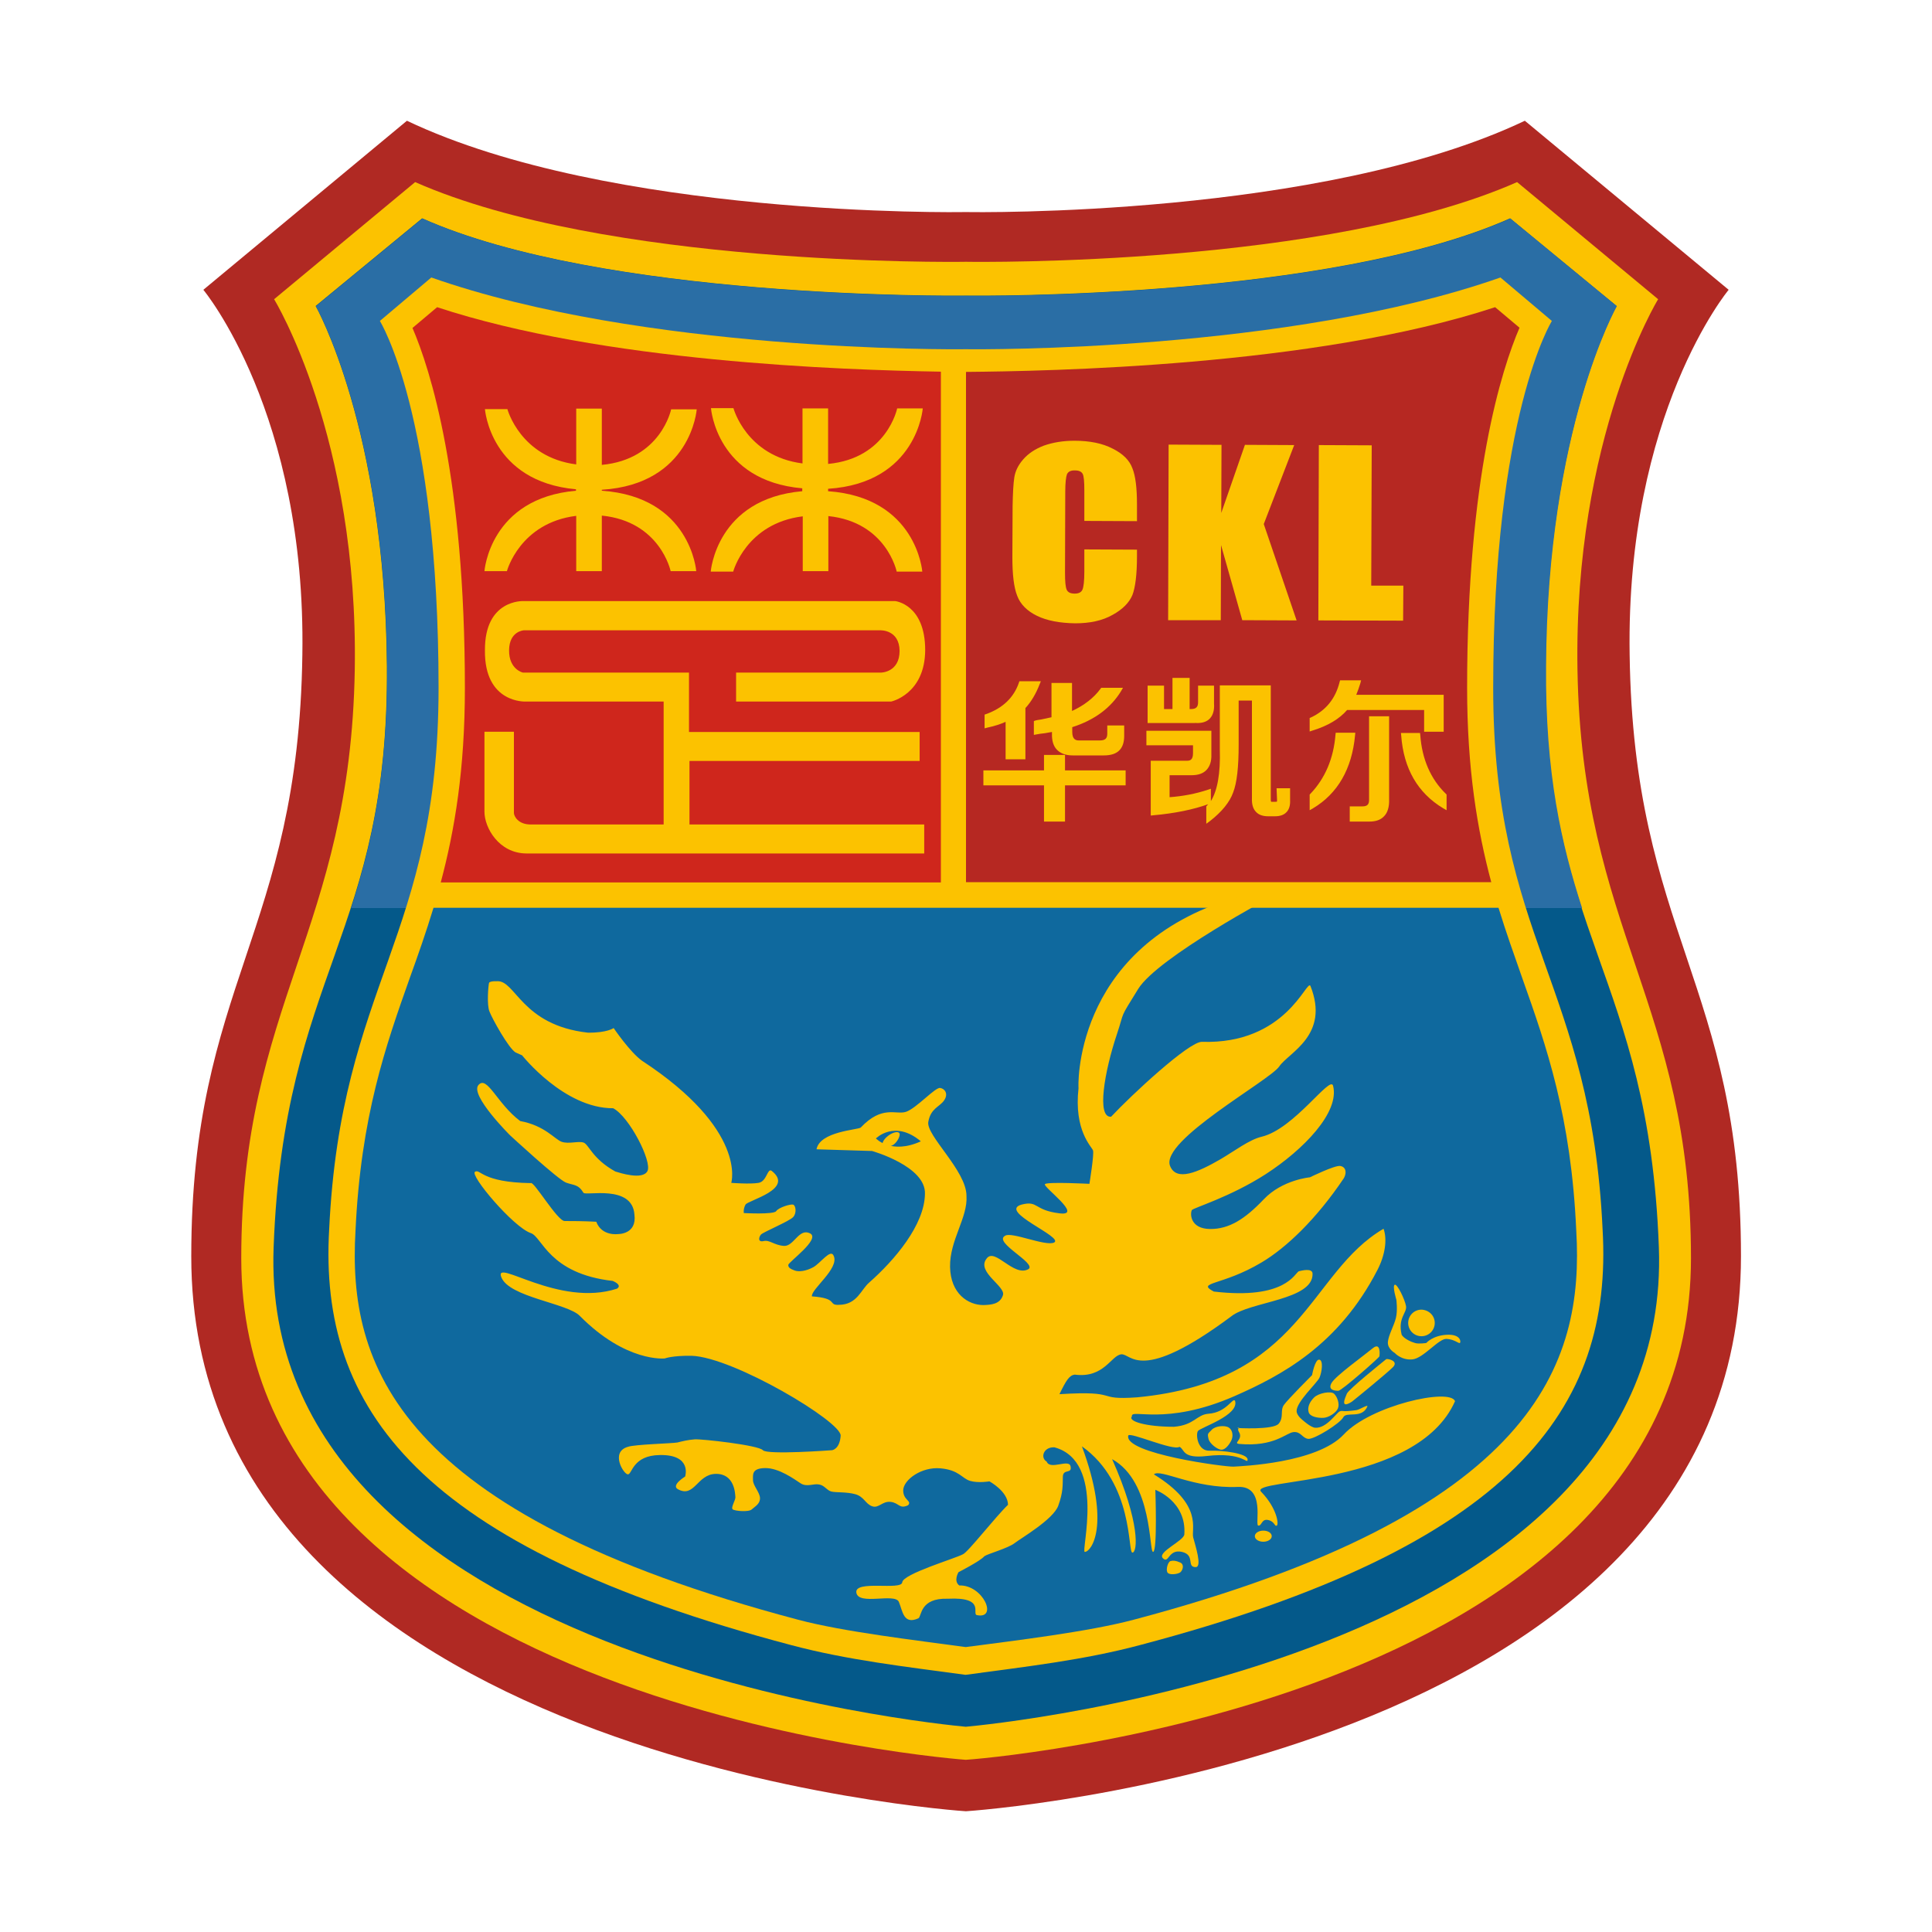 <svg version="1.1" xmlns="http://www.w3.org/2000/svg" xmlns:xlink="http://www.w3.org/1999/xlink" x="0px" y="0px"
	 viewBox="0 0 800 800" enable-background="new 0 0 800 800" xml:space="preserve">
<g>
	<path fill="#B02923" d="M674.8,271.1c-1.6-100,41-151.1,41-151.1l-84.4-70C547.3,90,403.2,87.9,400,87.8l0,0h-0.1h-0.1l0,0
		C396.6,87.9,252.6,90,168.5,50l-84.3,70c0,0,42.6,51,41,151.1c-1.6,115.4-46,136.5-46,249.1C79.1,729.2,399.9,750,399.9,750h0.1
		c0,0,321-20.8,320.9-229.9C720.9,407.5,676.4,386.5,674.8,271.1z"/>
	<path fill="#FCC200" d="M700.2,521c0-105.3-45.2-135.6-47-243.6c-1.6-96.6,33.4-153.5,33.4-153.5l-58.4-48.5
		c-78.9,34.8-222.3,33.1-228.1,33l0,0H400h-0.1l0,0c-5.8,0.1-149.1,1.8-228-33l-58.4,48.5c0,0,35,56.9,33.4,153.5
		c-1.8,108-47,138.3-47,243.6c0,186,299.9,207.7,300,207.7l0,0l0,0l0,0l0,0C400.1,728.8,700.2,707,700.2,521z"/>
	<path fill="#04598A" d="M686.9,516.5c-4.2-113.8-47.8-129.1-47-240.9c0.8-98.3,29.5-148.9,29.5-148.9l-44.1-36.3
		c-74.8,33.3-219.5,32.1-225.2,32l0,0H400h-0.1l0,0c-5.8,0.1-150.4,1.3-225.1-32l-44.1,36.3c0,0,28.7,50.6,29.5,148.9
		c0.9,111.7-42.7,127.1-46.9,240.9C106.9,687.3,390.1,714.1,399.8,715l0,0h0.1c0.1,0,0.1,0,0.1,0l0,0
		C409.9,714.1,693.2,687.3,686.9,516.5z"/>
	<path fill="#2A6EA5" d="M669.5,126.8l-44.1-36.3c-74.8,33.3-219.5,32.1-225.2,32l0,0h-0.1H400l0,0c-5.8,0.1-150.4,1.3-225.1-32
		l-44.1,36.3c0,0,28.7,50.6,29.5,148.9c0.3,44.7-6.4,73.9-14.9,100.3h509.7c-8.5-26.3-15.3-55.6-14.9-100.3
		C640.7,177.4,669.5,126.8,669.5,126.8z"/>
	<path fill="#FCC200" d="M663.6,509.1c-4.7-101.9-45.3-120.4-45.3-224.3c0-113.1,24.3-151.9,24.3-151.9l-21.3-18
		c-87.6,30.8-215.5,29.8-221.3,29.7l0,0h-0.1h-0.1l0,0c-5.7,0.1-133.6,1.1-221.2-29.7l-21.3,18c0,0,24.3,38.8,24.3,151.9
		c0,103.8-40.5,122.4-45.3,224.3C132,583,172.9,640.3,327.6,681.2c23.3,6.2,47.1,8.9,72.1,12.3l0,0h0.1h0.1l0,0
		c25-3.4,48.9-6.1,72.1-12.3C627,640.3,667.9,583.1,663.6,509.1z"/>
	<path fill="#0F699E" d="M630.3,404.9c-3.3-9.4-6.7-18.9-9.8-29h-441c-3.1,10.2-6.4,19.6-9.8,29c-10,28.2-20.3,57.4-22.5,104.8
		c-3.2,54.8,16.1,116.7,183.3,161c18.8,5,48.8,8.5,69.3,11.3l0,0h0.1h0.1l0,0c20.5-2.7,50.6-6.3,69.4-11.3
		c167.2-44.3,186.5-106.2,183.3-161C650.6,462.3,640.3,433.1,630.3,404.9z"/>
	<path fill="#B62822" d="M619.1,127.2C544,151.9,432.8,153.7,400,154v211.3h217.5c-5.8-21.7-10-46.9-10-80.5
		c0-87.2,14.3-131.9,21.7-149.1L619.1,127.2z"/>
	<path fill="#CF261C" d="M389.6,365.3V153.9c-41.6-0.7-140.1-4.1-208.6-26.7l-10.2,8.6c7.4,17.2,21.7,61.9,21.7,149.1
		c0,33.6-4.2,58.8-10,80.5h207.1V365.3z"/>
</g>
<g>
	<g>
		<path fill="#FCC200" d="M428.1,298.6v5.7l1.1-0.2c0.8-0.2,1.9-0.3,3.5-0.5c1.2-0.2,2.1-0.4,2.9-0.5v0.6c-0.1,3,0.6,5.3,2.1,6.8
			s3.6,2.3,6.5,2.3h12.4h0.5c2.9,0,5.1-0.7,6.5-2.2c1.3-1.4,1.9-3.3,1.9-5.9v-4.3h-7v3.4c0,2-0.9,2.8-3.1,2.8H447h-0.3
			c-1.2,0-2.7-0.4-2.7-3.5v-2c9.1-2.9,15.9-7.9,20.2-14.9l0.8-1.4h-9l-0.3,0.4c-2.8,3.8-6.8,6.9-11.8,9.2v-11.6h-8.5V297
			c-1,0.2-2.4,0.5-4.2,0.9c-1.2,0.2-2.1,0.3-2.6,0.5L428.1,298.6z"/>
		<polygon fill="#FCC200" points="441,312.6 432.3,312.6 432.3,319 407.2,319 407.2,325.2 432.3,325.2 432.3,340.2 441,340.2 
			441,325.2 466.1,325.2 466.1,319 441,319 		"/>
		<path fill="#FCC200" d="M416.4,298.9v15.5h8.2v-21.2c2.4-2.6,4.4-6,5.9-9.9l0.5-1.2h-8.9l-0.2,0.6c-2.1,6.1-6.6,10.5-13.6,13
			l-0.6,0.2v5.7l1.1-0.3C411.6,300.7,414.2,299.9,416.4,298.9z"/>
		<path fill="#FCC200" d="M495.7,299.4c2.3,0,4.1-0.6,5.3-1.9c1.3-1.4,1.9-3.5,1.7-6.2v-7.4h-6.6v6.9c0,2-0.9,2.8-2.9,2.8h-0.6
			v-12.9h-7.1v12.9H482v-9.7h-6.8v15.5h19.4C495.1,299.3,495.4,299.4,495.7,299.4z"/>
		<path fill="#FCC200" d="M528.8,331.3c0,0.4,0,0.6-0.1,0.6c0,0.1-0.2,0.1-0.6,0.1c-0.1,0-0.2,0-0.5,0h-0.8h-0.3
			c-0.1,0-0.3,0-0.3-0.9v-47.3h-21.1v26.5c0.3,9.9-1,17.1-3.7,21.4v-5.1l-1.2,0.4c-5.1,1.7-10.4,2.7-15.9,3.1V321h8.6h0.5
			c2.7,0,4.8-0.7,6.2-2.2c1.4-1.5,2.1-3.6,2-6.4v-9.8h-26.9v6H494v3.3c0,2.7-1.2,3.1-2.4,3.1c-0.1,0-0.2,0-0.4,0h-14.7v22.7l1-0.1
			c9-0.8,16.7-2.4,22.8-4.6c-0.2,0.2-0.4,0.4-0.5,0.6l-0.3,0.3v7.2l1.5-1.1c5-3.9,8.2-7.9,9.6-11.8c1.6-4.1,2.3-10.6,2.3-19.9v-18.2
			h5.5v40.5c-0.1,2.5,0.5,4.4,1.7,5.6c1.1,1.2,2.8,1.8,5,1.8h0.4h2.5c2.1,0,3.7-0.6,4.7-1.7c1.1-1.1,1.6-2.8,1.5-5v-4.9h-5.6
			L528.8,331.3z"/>
		<path fill="#FCC200" d="M561.2,303.4h-8.1l-0.1,0.8c-0.8,9.9-4.3,18.1-10.4,24.5l-0.3,0.3v6.5l1.4-0.8
			c10.2-6.1,16.1-16.3,17.4-30.2L561.2,303.4z"/>
		<path fill="#FCC200" d="M557.8,294h31.9v9h8.1v-15.3h-36.2c0.6-1.5,1.2-3.1,1.7-4.8l0.3-1.2h-8.7l-0.2,0.7
			c-1.7,6.9-5.7,11.8-11.9,14.7l-0.5,0.2v5.6l1.2-0.4C550,300.5,554.7,297.6,557.8,294z"/>
		<path fill="#FCC200" d="M566.9,331.3c0,1.8-0.8,2.6-2.7,2.6h-5.3v6.3h8.1c2.7,0,4.7-0.7,6.1-2.2c1.5-1.5,2.2-3.9,2.1-7v-34.4h-8.3
			L566.9,331.3L566.9,331.3z"/>
		<path fill="#FCC200" d="M598.7,328.7c-6.3-6.1-9.9-14.4-10.6-24.4l-0.1-0.8h-7.9l0.1,1c1,13.8,6.9,23.9,17.4,30.2l1.4,0.8V329
			L598.7,328.7z"/>
	</g>
	<g>
		<path fill="#FCC200" d="M460.8,185.8c-4.2-2.2-9.5-3.3-15.9-3.3c-4.7,0-8.9,0.7-12.6,2c-3.7,1.4-6.5,3.3-8.6,5.7s-3.3,4.9-3.7,7.5
			c-0.4,2.6-0.6,6.5-0.7,11.8l-0.1,21.2c0,7.1,0.6,12.5,2,16c1.3,3.5,4.1,6.3,8.2,8.3s9.4,3,15.8,3.1c6.1,0,11.3-1.1,15.5-3.5
			c4.2-2.3,6.9-5.1,8.2-8.2c1.2-3.1,1.9-8.5,1.9-16v-2.8l-21.8-0.1v9.1c0,4-0.3,6.5-0.8,7.6s-1.6,1.6-3.2,1.6
			c-1.7,0-2.8-0.5-3.3-1.6s-0.7-3.4-0.7-6.9l0.1-33.7c0-3.7,0.3-6.1,0.7-7.2c0.5-1.1,1.6-1.7,3.4-1.6c1.6,0,2.6,0.5,3.1,1.4
			s0.7,3.2,0.7,6.9v12.6l21.8,0.1v-6.9c0-6.8-0.6-11.8-1.9-15C467.7,190.6,465,187.9,460.8,185.8z"/>
		<polygon fill="#FCC200" points="535.9,184.3 515.5,184.2 505.7,212.4 505.8,184.2 483.9,184.1 483.7,256.8 505.5,256.8 
			505.6,225.7 514.4,256.8 536.9,256.9 523.3,217 		"/>
		<polygon fill="#FCC200" points="567.8,242.5 568,184.4 546.1,184.3 545.9,256.9 581,257 581.1,242.5 		"/>
	</g>
</g>
<g>
	<path fill="#FCC200" d="M200.6,236.5h9.3c0,0,5.3-20,28.7-22.9v22.9h10.6v-23c24.2,2.4,28.5,23,28.5,23h10.6
		c0,0-2.3-30.8-39.1-33.3v-0.4c37-2.3,39.3-33.3,39.3-33.3h-10.6c0,0-4.2,20.7-28.7,23v-23.3h-10.6v23.1
		c-23.2-3-28.5-22.9-28.5-22.9h-9.3c0,0,2.2,30,37.7,33.2v0.6C202.8,206.3,200.6,236.5,200.6,236.5z"/>
	<path fill="#FCC200" d="M294.3,236.7h9.3c0,0,5.3-20,28.8-22.9v22.7H343v-22.8c24.1,2.5,28.3,23,28.3,23h10.6c0,0-2.3-30.7-39-33.3
		v-1c36.9-2.4,39.2-33.3,39.2-33.3h-10.6c0,0-4.2,20.7-28.6,23v-23h-10.6v22.8c-23.3-3-28.6-22.9-28.6-22.9h-9.3
		c0,0,2.2,30.1,37.8,33.2v1.2C296.6,206.5,294.3,236.7,294.3,236.7z"/>
	<path fill="#FCC200" d="M285.3,315.1h95.5v-12h-95.5v-12.6v-11.9v-0.1h-68.8c0,0-5.8-1.3-5.7-9.3c0.1-7.9,6.1-8.2,6.1-8.2h147.7
		c0,0,7.8-0.3,7.9,8.5c0,8.9-7.6,9-7.6,9h-60.1v12H369c0,0,14-3,14.1-21.3c0-19-12.4-20.3-12.4-20.3h-154c0,0-16-0.8-15.9,20.3
		c-0.3,22.2,16.9,21.3,16.9,21.3h57.1V303v12v26.4c-29.1,0-53.2,0-55.1,0c-5.1,0-6.9-3.4-6.9-4.8s0-33.6,0-33.6h-12.2
		c0,0,0,26.4,0,33.1s6,17.2,17.3,17.3c8.8,0,164.8,0,164.8,0v-12c0,0-52,0-97.2,0v-26.3H285.3z"/>
</g>
<g>
	<path fill="#FCC200" d="M205.8,406.3c7.7-0.5,10.1,18.2,37.6,21.3c8,0.1,10.7-1.9,10.7-1.9s6.7,9.9,11.7,13.5
		c43.8,28.7,37,50.6,37,50.6s7.8,0.6,11.3,0s3.6-6.2,5.4-5c9.7,7.6-9.8,12.2-10.8,14s-0.7,3.5-0.7,3.5s12.4,0.7,13.4-0.8
		s5.9-3,7-2.7s1.6,3.5,0,5.2s-12.4,6.2-13.3,7.2s-1.4,3.3,1.1,2.7s4.3,1.7,8.4,2s6.2-7.5,10.8-5.2c4.6,2.3-9,11.9-9,13.1
		c0,1.2,1.1,1.7,2.7,2.3s4.6,0.3,7.7-1.4c3-1.7,7.2-7.8,8.4-4.7c2.5,5.2-9.5,13.9-9,16.8c11.1,0.8,6.5,3.7,11.1,3.5
		c7.7,0,9.2-6.4,12.7-9.3c10.4-9.2,22.8-23.7,23-36.6c0.5-11.5-21.9-17.8-21.9-17.8l-23-0.7c1.4-7.4,16.9-8,18.3-9
		c8.9-9.4,14.5-5.2,18.7-6.5c4.3-1.4,12.2-10.3,14.2-9.9c2,0.3,3.5,2.5,1.6,5.2s-5.5,3.2-6.5,8.8c-1.1,5.6,15.8,20.2,15.8,30.7
		c0.6,9-7,18.3-6.8,29.4c0.2,11.1,7.5,15.8,13.8,15.8c3.1-0.1,6.9-0.3,8.1-4.1c1.2-3.7-11.1-9.6-6.8-15.1c3.4-4.9,11.2,7.8,17.4,4.3
		c3.4-2.5-14.8-11.1-9.7-13.8c2.6-1.8,16.7,4.5,20.3,2.8c4.1-2.3-23.4-12.9-13.5-15.7c7-1.8,5,2.3,15.6,3.6
		c10.5,1.4-7.1-11.1-5.9-12.1s18.4-0.1,18.4-0.1s2-12.2,1.5-13.8c-0.5-1.6-8-8.1-6-25.9c-0.1,0.9-3-56.7,61.8-77.8
		c7.1-3,19.2-2,19.2-2s-48.2,25.7-56.3,38.8c-8.1,13.1-5.4,8.5-8.8,18.7c-5.2,15.5-8.5,34.8-2.4,34.2c8.3-8.9,32.3-31.2,37.6-31
		c34.8,1.1,43.3-25.9,44.9-23.2c8.2,20.5-9,27.6-12.9,33.4s-49.4,30.7-45.2,41.2c2.6,6.5,11.4,2.7,20.9-2.8c5.8-3.4,11.9-8.1,17-9.3
		c13.5-3.2,28.5-25.7,29.6-21.1c2.8,11-12.3,26.5-27.9,36.6c-14.9,9.6-30.2,14-30.6,14.9c-0.8,1.7-0.5,7.7,7.5,7.8
		c8,0.1,14.6-4.2,22.3-12.3c7.7-8.1,19.1-9.1,19.1-9.1s10.2-5,12.5-4.7s2.9,2.6,1.6,5c-11.4,17-23.9,28.9-34.2,35
		c-16.3,9.7-27.2,8-19.7,12c29.7,3.5,33.5-7.6,35.2-8.4c1.3-0.3,5.5-1.4,5.7,0.9c0.5,11.1-26.1,11.6-33.7,17.8
		c-37.9,28.2-41.3,15.3-45.5,15.7s-7.1,10-19.3,8.4c-2.2,0.3-3.5,2.3-6.3,8.1c26-1.6,14,2.6,32.2,1.3c68.9-6.6,70.7-51.5,102-69.8
		c1.6,4.5,0.6,11-2.5,17c-16.1,31.3-39.9,43.8-59.2,52.3c-28.8,12.6-43.1,4.9-42.5,8.4c-1.8,2,5.8,4.3,17.4,4.3
		c8.5-0.7,9.3-5,14.3-5.4c7.5-0.5,10-6.8,11-5.4c1.9,6.1-14.5,11.1-15.4,12.6c-0.9,1.6-0.1,8.4,5,8.1c5.1-0.2,15.5,1.1,15.6,3.6
		c0,2.5-1.6-3.2-16.9-1.4c-10.3,1.2-9.1-2.8-11.3-3.8c-2.6,1.8-20.4-6.2-21.2-4.7c-2,7.5,40.4,13.1,43.6,12.9
		c3.2-0.2,34.5-1.4,45.6-13.3c11.1-12,44-19.4,46.1-13.8c-15.8,35.7-85.8,31.8-80.3,37.5c6.5,6.7,7.4,13.4,6.5,14s-0.8-1.7-3.6-2.3
		s-2.6,2.6-4.1,2.3s3.2-16.5-8.4-16c-18.2,0.8-32.1-7.7-34.8-5.2c20.7,12.7,15.3,22.8,16.3,26.2c0.9,3.4,3.7,12,1.1,12.2
		c-4.1,0.1-0.1-5-5.8-6.3c-5.7-1.3-5.4,5.2-7.9,2.6c-2.4-2.5,8.6-7.1,8.9-9.8c1-13.8-12-18.5-12-18.5s0.9,25.3-0.9,25.7
		c-1.8,0.5,0-29-17-38.4c11.8,26.5,10.5,38.7,8.4,38.7c-2,0,0.6-28.7-20.9-44c12.2,33,3.7,43.8,1.2,43.7
		c-1.8,0.3,8.9-37.5-12.6-43.3c-4.6-0.2-5.9,4.4-3.2,5.9c1.4,3.7,9.3-1.3,9.9,2c0.7,3.3-3.1,0.8-3.2,4.3c-0.1,3.4,0.2,6.2-1.9,12
		c-2.1,5.7-15.4,13.4-18.1,15.5s-11.1,4.4-12.5,5.4c-1.5,1.9-10.7,6.6-10.7,6.6s-2.2,3.6,0.3,5.5c9.9-0.3,16.1,14,7.4,12.3
		c-2.5-0.3,3.9-7.6-12.1-6.8c-11.7-0.4-10.8,7.3-12.2,8.1c-6.2,2.8-6.5-2.9-8.1-6.8c-1.7-3.8-16.7,1.6-17.6-3.8
		c-0.9-5.4,18.7-0.8,19-4.3s22.1-9.9,25.1-11.6c2-0.7,13.3-15.3,18.7-20.5c-0.1-5.6-7.7-9.7-7.7-9.7s-4.6,0.8-8-0.2
		s-4.5-4.5-12.3-5.2s-15.2,4.7-15.4,9c-0.1,4.3,3.8,4.4,2,6.3c-3.6,1.7-3.7-1-7.2-1.4s-4.9,2.8-7.7,1.8c-2.8-1-3.3-4-7-5
		s-7.9-0.6-9.9-1.1c-2-0.6-2.7-2.5-5-2.9c-2.3-0.5-5.1,1.2-7.7-0.5s-9-6.4-14.7-6.3c-5.6,0.1-5,2.7-5,5s2.9,5.1,2.9,7.5
		s-2.1,3.4-3.4,4.6c-1.2,1.2-7,0.7-7.9,0c-0.9-0.8,1.3-3.9,1.1-5.2c-0.1-1.3-0.3-9.6-8.1-9.5c-7.8,0.1-8.8,10.2-15.8,6.3
		c-2.7-1.7,3.1-5.2,3.1-5.2s3-9.1-10.4-8.9c-11.4,0.1-11.5,8-13.3,8s-7.4-9.3,0-11.4c2.6-1,18.5-1.4,20.5-1.8c2-0.5,4.4-1.1,7.2-1.3
		c2.8-0.2,26.4,2.4,28.2,4.5c1.8,2,28.6,0,28.6,0s3.2-0.3,3.6-6c0.5-5.7-44.3-32.5-61.7-33.1c-8.2-0.1-11.1,1.1-11.1,1.1
		s-16,1.8-35.2-17.6c-5.1-5.3-29.2-7.7-32.5-16s23.7,12.6,47.9,4.7c1.8-1.2-0.1-2.5-1.8-3.2c-26.5-3-29.2-18.3-33.9-19.8
		c-7.3-2.5-25.5-24.1-23.1-25.4c2.3-1.3,2.6,4.4,23.1,4.7c1.2-1,11,15.7,14,15.7s7.7,0,13.1,0.3c2.3,6.1,9,5.1,9,5.1
		s7.9,0.2,6.8-8.1c-0.9-12.6-20.3-7.6-21.1-9c-2.2-3.6-3.9-3-7.2-4.2s-23.2-19.6-23.2-19.6s-16.7-16.6-13.1-20.8
		c3.6-4.2,7.7,7.7,17.3,14.9c10.3,1.9,14.3,7.6,17.2,8.6s6.8-0.4,9,0.3c2.2,0.7,3.6,6.7,13.2,12c1.7,0.5,11.3,3.7,13.3-0.2
		c2-3.9-7.5-22.5-14.2-26c-20.3,0.1-37.7-21.9-37.7-21.9l-2.7-1.2c-2.9-1.7-9.7-14-10.8-16.9c-1.2-2.8-0.5-10.8-0.2-11.9
		C202.9,406,206.7,406.4,205.8,406.3z"/>
	<path fill="#FCC200" d="M484.7,646.4c1.1-0.3,2.2-0.2,4,0.6s1.1,3.2,0,4.1c-1.2,0.8-4.6,1.2-5.3,0
		C482.7,649.9,483.6,646.7,484.7,646.4z"/>
	<path fill="#FCC200" d="M526.6,636.1c0,1.3-1.6,2.3-3.5,2.3s-3.5-1-3.5-2.3s1.6-2.3,3.5-2.3C525.1,633.8,526.6,634.8,526.6,636.1z"
		/>
	<path fill="#FCC200" d="M513.1,591.1c-1.2,1.3,0.6,1.9,0.4,3.7c-0.2,1.8-2.5,2.9-0.4,3.1c14.6,1.3,19.4-4.6,22.5-4.9
		c3.1-0.3,3.6,2.5,6.1,2.8s13.2-6.4,14.5-8.9c1.3-2.6,7.7,0.8,10-4.5c0.3-1-3.2,1.3-4.5,1.5c-6.4,0.9-5.5,0-6.9,0.5
		s-5.4,7.1-10.2,6.8c-1.8-0.1-5-3-5-3s-2.6-1.9-2.7-3.8c-0.2-3.9,8.5-11.7,9.5-14c1-2.4,1.6-7.1-0.1-7.4c-1.8-0.3-3,6.4-3,6.4
		s-10.1,10.1-11.7,12.4c-1.6,2.4,0.1,5-2.1,7.7c-2.2,2.7-17.3,1.8-17.3,1.8"/>
	<path fill="#FCC200" d="M501.7,592.1c1.5-1.7,5.5-2,7.1-1s2,3.6,1,5.5s-2.5,3.7-4,3.7c-1.6,0-5-2.5-5.4-4.6
		C499.9,593.5,500.2,593.7,501.7,592.1z"/>
	<path fill="#FCC200" d="M541.9,584.8c-0.6-2,0.3-4.2,2.2-6.1c1.9-1.9,7-2.8,8.3-1.6s2.4,4.2,1.6,6.1c-0.8,1.9-3.9,3.8-6,3.9
		C545.8,587.2,542.5,586.7,541.9,584.8z"/>
	<path fill="#FCC200" d="M551.4,572.6c-1.8,3.1,1.5,3.3,2.8,3.3s16.9-13.7,17-14.3s0.6-6.1-2.8-3.3
		C564.9,561.2,553.2,569.6,551.4,572.6z"/>
	<path fill="#FCC200" d="M557.7,577.1c-0.8,1.9-2.9,6.5,2.1,3.3c1.9-1.5,14.4-11.7,17-14.3c2.5-2.6-2.2-3.6-2.8-3.3
		C572.4,564.1,558.5,575.2,557.7,577.1z"/>
	<path fill="#FCC200" d="M577.5,532c1-0.6,4.2,6,4.7,8.8s-3.5,4.9-1.8,11.9c0.9,1.6,4,3,5.5,3.4c1.5,0.5,4.7,0,4.7,0
		s2.6-3.1,8.5-3.4c5.9-0.3,5.9,3.1,5.4,3.4c-0.5,0.3-2.2-1.5-5.5-1.7s-9.6,8.1-14.2,8.5c-4.6,0.4-7.3-2.7-7.3-2.7s-3.1-1.7-2.8-4.6
		c0.3-2.9,2.5-6.6,3.3-9.8s0.2-7.6,0.2-7.6S576.5,532.6,577.5,532z"/>
	<path fill="#FCC200" d="M594.1,547.8c0,3-2.4,5.5-5.5,5.5c-3,0-5.5-2.4-5.5-5.5c0-3,2.4-5.5,5.5-5.5
		C591.7,542.4,594.1,544.8,594.1,547.8z"/>
	<path fill="#0F699E" d="M381.3,472.6c-12.3,5.6-18.6-1.2-18.6-1.2S370.5,463.5,381.3,472.6z"/>
	<path fill="#FCC200" d="M367.9,470.2c-1.9,1.4-2.9,3.2-2.3,4c0.6,0.9,3,0.8,4.5-0.3c1.5-1.1,2.9-3.8,2.3-4.7
		C371.8,468.4,369.8,468.8,367.9,470.2z"/>
</g>
</svg>

